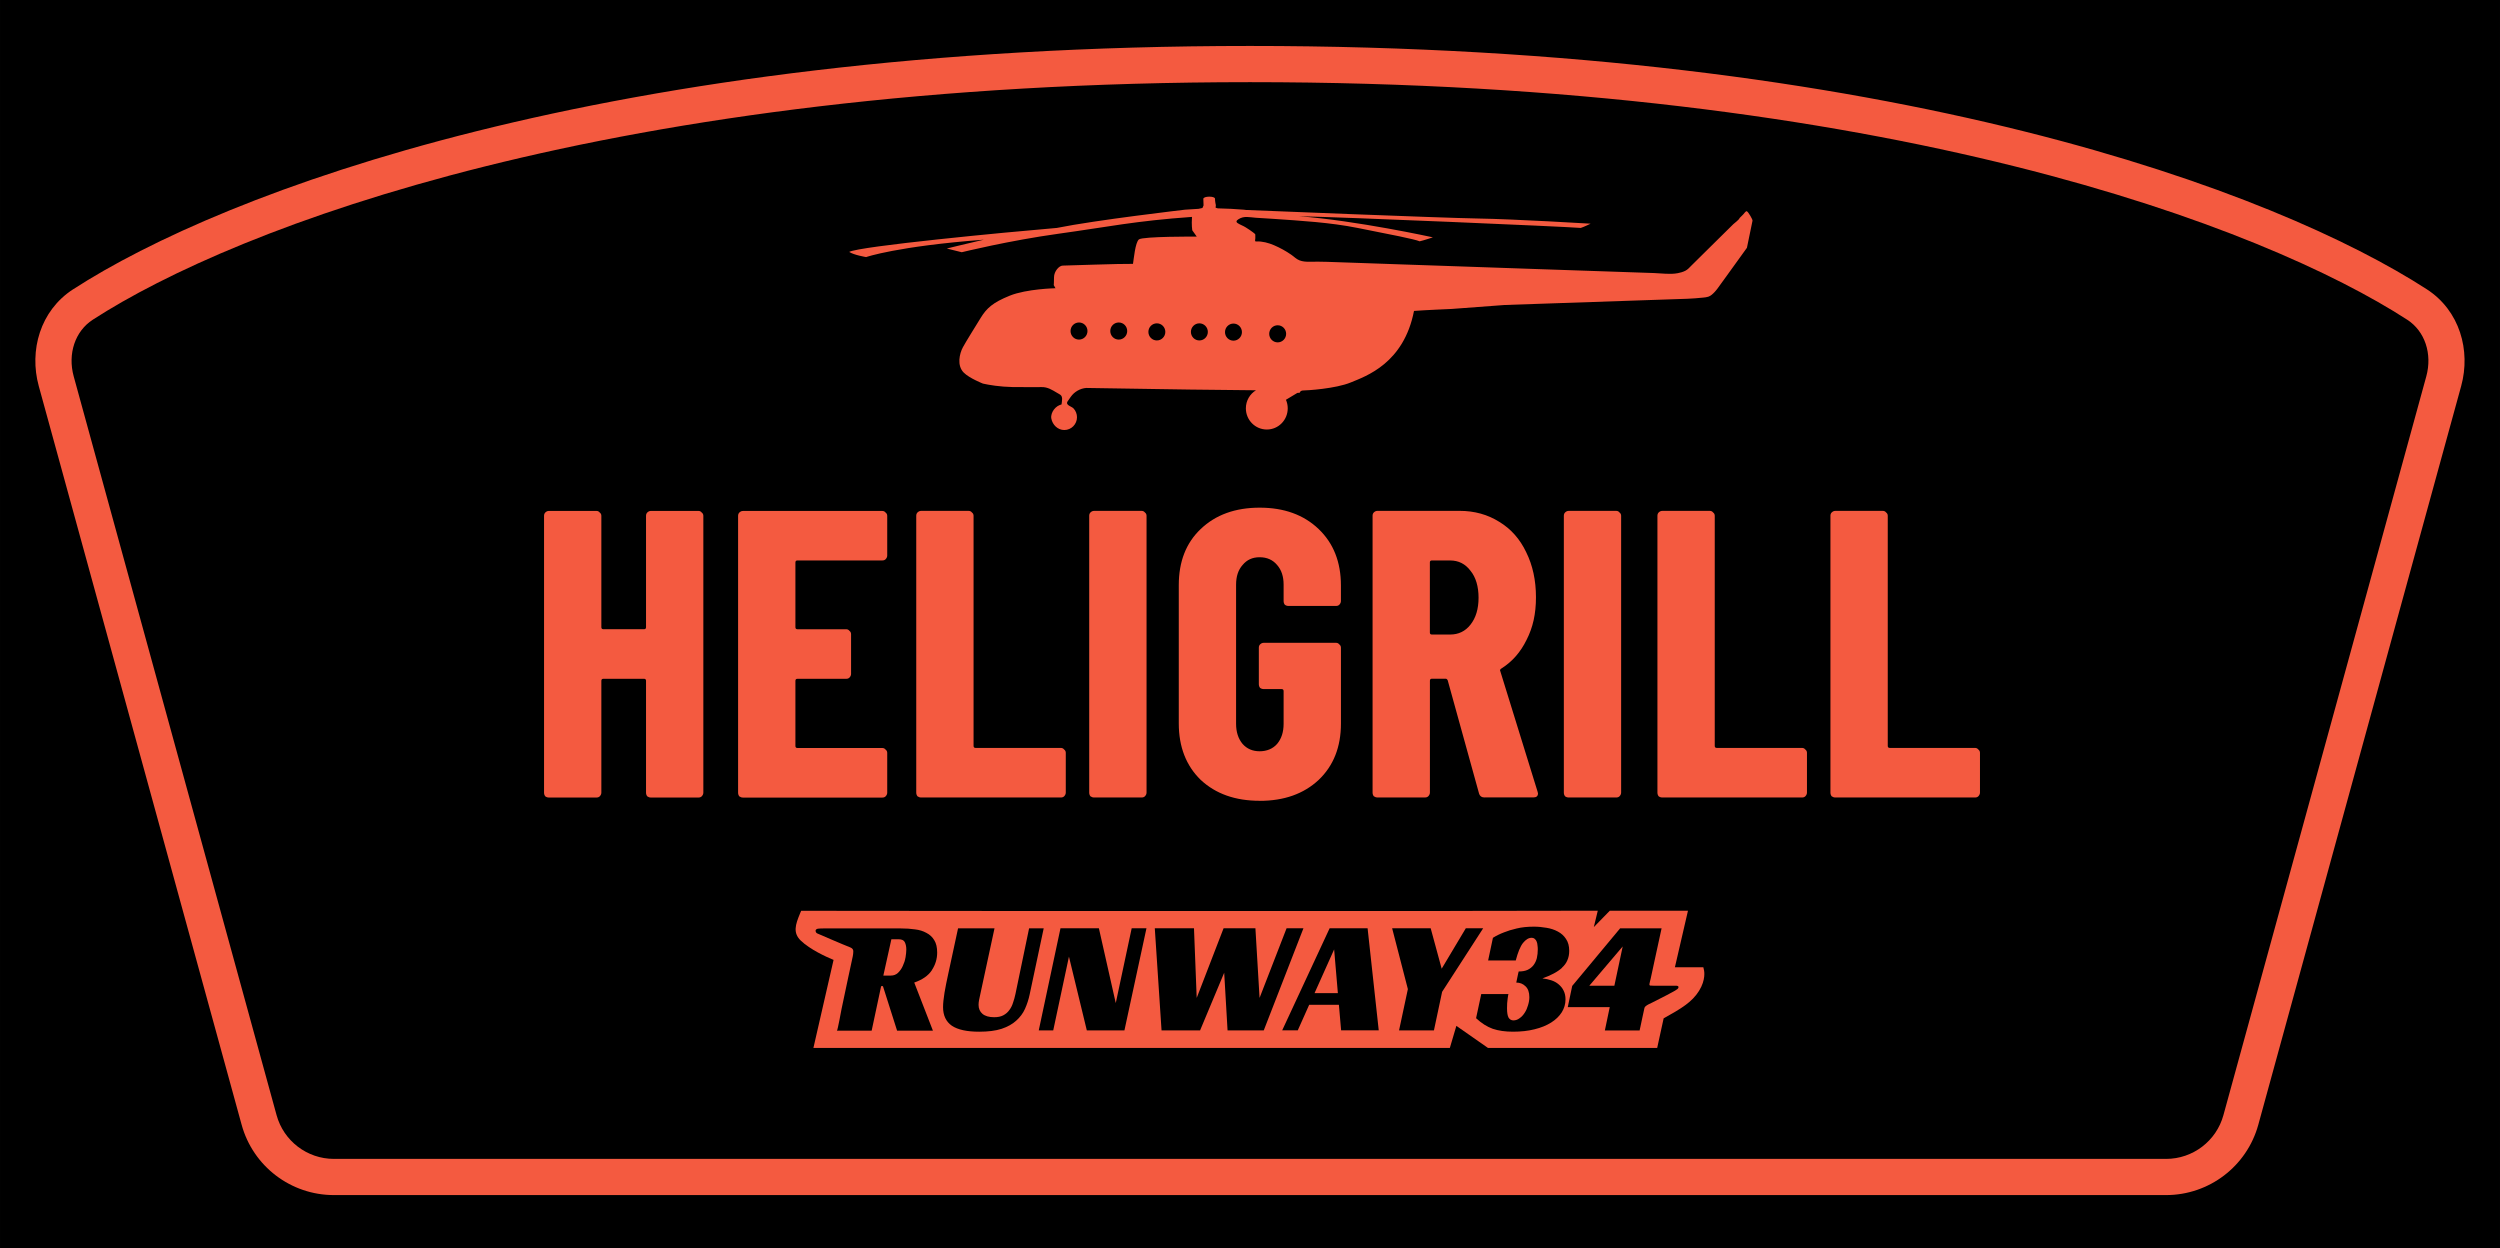 <?xml version="1.0" encoding="utf-8"?>
<svg xmlns="http://www.w3.org/2000/svg" xmlns:xlink="http://www.w3.org/1999/xlink" xmlns:xodm="http://www.corel.com/coreldraw/odm/2003" width="86.699mm" height="43.283mm" version="1.1" style="shape-rendering:geometricPrecision; text-rendering:geometricPrecision; image-rendering:optimizeQuality; fill-rule:evenodd; clip-rule:evenodd" viewBox="0 0 1113.08 555.69">
 <defs>
  <style type="text/css">
   
    .fil0 {fill:black}
    .fil1 {fill:#F45A40}
    .fil3 {fill:black;fill-rule:nonzero}
    .fil2 {fill:#F45A40;fill-rule:nonzero}
   
  </style>
 </defs>
 <g id="Ebene_x0020_1">
  
  <rect class="fil0" x="-0" y="-0" width="1113.08" height="555.69"/>
  <path class="fil0" d="M556.57 529.25l-414.01 0c-15.79,0 -29.62,-10.5 -33.81,-25.66l-91.69 -332.41c-3.61,-13.08 0.62,-27.14 12.06,-34.51 66.04,-42.57 237.56,-108.21 527.44,-108.21 289.88,0 461.4,65.64 527.44,108.21 11.43,7.37 15.66,21.44 12.06,34.51l-91.69 332.41c-4.18,15.16 -18.02,25.66 -33.81,25.66l-414.01 0z"/>
  <path class="fil1" d="M556.54 36.58c-284.54,0 -451.85,64.74 -515.24,105.77 -7.86,5.09 -11.26,15.15 -8.48,25.25l90.32 328.91c3.16,11.5 13.61,19.47 25.54,19.47l815.73 0c11.92,0 22.38,-7.97 25.53,-19.47l90.32 -328.91c2.77,-10.1 -0.63,-20.17 -8.49,-25.25 -63.39,-41.03 -230.7,-105.77 -515.24,-105.77zm-524 92.24c66.74,-43.21 237.37,-108.36 524,-108.36 286.63,0 457.25,65.16 523.99,108.36 14.67,9.5 19.6,27.28 15.27,43.05l-90.33 328.91c-5.08,18.49 -21.89,31.31 -41.08,31.31l-815.73 0c-19.18,0 -36,-12.82 -41.08,-31.31l-90.33 -328.91c-4.33,-15.77 0.6,-33.55 15.27,-43.05z"/>
  <path class="fil2" d="M817.15 355.07c-0.6,0 -1.14,-0.18 -1.64,-0.54 -0.36,-0.48 -0.54,-1.02 -0.54,-1.65l0 -123.23c0,-0.6 0.18,-1.09 0.54,-1.47 0.48,-0.48 1.02,-0.72 1.64,-0.72l21.17 0c0.6,0 1.08,0.24 1.45,0.72 0.48,0.36 0.72,0.84 0.72,1.47l0 102.44c0,0.6 0.3,0.91 0.9,0.91l37.98 0c0.6,0 1.08,0.24 1.46,0.72 0.48,0.36 0.72,0.84 0.72,1.47l0 17.69c0,0.6 -0.24,1.15 -0.72,1.65 -0.36,0.36 -0.84,0.54 -1.46,0.54l-62.22 0zm-77.03 0c-0.6,0 -1.16,-0.18 -1.64,-0.54 -0.36,-0.48 -0.54,-1.02 -0.54,-1.65l0 -123.23c0,-0.6 0.18,-1.09 0.54,-1.47 0.48,-0.48 1.02,-0.72 1.64,-0.72l21.17 0c0.6,0 1.08,0.24 1.45,0.72 0.48,0.36 0.72,0.84 0.72,1.47l0 102.44c0,0.6 0.3,0.91 0.9,0.91l37.98 0c0.6,0 1.08,0.24 1.46,0.72 0.48,0.36 0.72,0.84 0.72,1.47l0 17.69c0,0.6 -0.24,1.15 -0.72,1.65 -0.36,0.36 -0.84,0.54 -1.46,0.54l-62.22 0zm-41.68 0c-0.6,0 -1.16,-0.18 -1.63,-0.54 -0.36,-0.48 -0.54,-1.02 -0.54,-1.65l0 -123.23c0,-0.6 0.18,-1.09 0.54,-1.47 0.48,-0.48 1.02,-0.72 1.63,-0.72l21.17 0c0.6,0 1.08,0.24 1.45,0.72 0.48,0.36 0.72,0.84 0.72,1.47l0 123.23c0,0.6 -0.24,1.15 -0.72,1.65 -0.36,0.36 -0.84,0.54 -1.45,0.54l-21.17 0zm-60.93 -105.54c-0.6,0 -0.89,0.3 -0.89,0.91l0 31.18c0,0.6 0.3,0.9 0.89,0.9l8.14 0c3.73,0 6.76,-1.47 9.04,-4.38 2.41,-3.03 3.61,-7.05 3.61,-12.02 0,-4.96 -1.2,-9.1 -3.61,-12.02 -2.29,-3.04 -5.31,-4.56 -9.04,-4.56l-8.14 0zm23.52 105.54c-1.32,0 -2.17,-0.6 -2.53,-1.83l-13.93 -50.32c-0.24,-0.48 -0.54,-0.73 -0.89,-0.73l-6.14 0c-0.6,0 -0.9,0.3 -0.9,0.91l0 49.77c0,0.6 -0.24,1.15 -0.72,1.65 -0.36,0.36 -0.84,0.54 -1.46,0.54l-21.17 0c-0.6,0 -1.14,-0.18 -1.64,-0.54 -0.36,-0.48 -0.54,-1.02 -0.54,-1.65l0 -123.23c0,-0.6 0.18,-1.09 0.54,-1.47 0.48,-0.48 1.02,-0.72 1.64,-0.72l36.55 0c6.64,0 12.55,1.65 17.74,4.92 5.19,3.16 9.16,7.66 11.93,13.49 2.89,5.83 4.35,12.52 4.35,20.04 0,7.52 -1.38,13.49 -4.17,18.96 -2.66,5.47 -6.38,9.73 -11.21,12.77 -0.24,0.12 -0.42,0.3 -0.54,0.54 -0.12,0.12 -0.12,0.3 0,0.54l16.64 53.78 0.18 0.72c0,1.21 -0.66,1.83 -2,1.83l-21.7 0 -0.02 0.02zm-100.19 1.47c-10.85,0 -19.59,-3.1 -26.23,-9.29 -6.5,-6.31 -9.78,-14.72 -9.78,-25.15l0 -61.61c0,-10.45 3.25,-18.78 9.78,-24.97 6.62,-6.31 15.38,-9.49 26.23,-9.49 10.85,0 19.59,3.16 26.23,9.49 6.62,6.31 9.95,14.7 9.95,25.15l0 6.93c0,0.6 -0.24,1.15 -0.72,1.65 -0.36,0.36 -0.84,0.54 -1.46,0.54l-21.17 0c-0.6,0 -1.16,-0.18 -1.63,-0.54 -0.36,-0.48 -0.54,-1.02 -0.54,-1.65l0 -7.3c0,-3.64 -0.96,-6.55 -2.89,-8.74 -1.93,-2.31 -4.53,-3.46 -7.78,-3.46 -3.25,0 -5.67,1.15 -7.6,3.46 -1.94,2.19 -2.89,5.1 -2.89,8.74l0 61.98c0,3.64 0.96,6.61 2.89,8.93 1.93,2.19 4.47,3.28 7.6,3.28 3.13,0 5.85,-1.08 7.78,-3.28 1.94,-2.31 2.89,-5.29 2.89,-8.93l0 -14.58c0,-0.6 -0.3,-0.9 -0.89,-0.9l-7.96 0c-0.6,0 -1.16,-0.18 -1.64,-0.54 -0.36,-0.48 -0.54,-1.02 -0.54,-1.65l0 -16.22c0,-0.6 0.18,-1.09 0.54,-1.47 0.48,-0.48 1.02,-0.72 1.64,-0.72l32.2 0c0.6,0 1.08,0.24 1.46,0.72 0.48,0.36 0.72,0.84 0.72,1.47l0 33.73c0,10.45 -3.31,18.84 -9.95,25.15 -6.64,6.19 -15.38,9.29 -26.23,9.29l0 -0.02zm-73.71 -1.47c-0.6,0 -1.14,-0.18 -1.64,-0.54 -0.36,-0.48 -0.54,-1.02 -0.54,-1.65l0 -123.23c0,-0.6 0.18,-1.09 0.54,-1.47 0.48,-0.48 1.02,-0.72 1.64,-0.72l21.17 0c0.6,0 1.08,0.24 1.46,0.72 0.48,0.36 0.72,0.84 0.72,1.47l0 123.23c0,0.6 -0.24,1.15 -0.72,1.65 -0.36,0.36 -0.84,0.54 -1.46,0.54l-21.17 0zm-77.01 0c-0.6,0 -1.14,-0.18 -1.64,-0.54 -0.36,-0.48 -0.54,-1.02 -0.54,-1.65l0 -123.23c0,-0.6 0.18,-1.09 0.54,-1.47 0.48,-0.48 1.02,-0.72 1.64,-0.72l21.17 0c0.6,0 1.07,0.24 1.45,0.72 0.48,0.36 0.72,0.84 0.72,1.47l0 102.44c0,0.6 0.3,0.91 0.9,0.91l37.98 0c0.6,0 1.08,0.24 1.46,0.72 0.48,0.36 0.72,0.84 0.72,1.47l0 17.69c0,0.6 -0.24,1.15 -0.72,1.65 -0.36,0.36 -0.84,0.54 -1.46,0.54l-62.22 0zm-15.1 -107.73c0,0.6 -0.24,1.15 -0.72,1.65 -0.36,0.36 -0.84,0.54 -1.46,0.54l-37.8 0c-0.6,0 -0.9,0.3 -0.9,0.91l0 28.81c0,0.6 0.3,0.91 0.9,0.91l21.71 0c0.6,0 1.08,0.24 1.45,0.72 0.48,0.36 0.72,0.85 0.72,1.47l0 17.69c0,0.6 -0.24,1.15 -0.72,1.65 -0.36,0.36 -0.84,0.54 -1.45,0.54l-21.71 0c-0.6,0 -0.9,0.3 -0.9,0.91l0 28.99c0,0.6 0.3,0.91 0.9,0.91l37.8 0c0.6,0 1.08,0.24 1.46,0.72 0.48,0.36 0.72,0.84 0.72,1.47l0 17.69c0,0.6 -0.24,1.15 -0.72,1.65 -0.36,0.36 -0.84,0.54 -1.46,0.54l-62.04 0c-0.6,0 -1.14,-0.18 -1.64,-0.54 -0.36,-0.48 -0.54,-1.02 -0.54,-1.65l0 -123.23c0,-0.6 0.18,-1.08 0.54,-1.47 0.48,-0.48 1.02,-0.72 1.64,-0.72l62.04 0c0.6,0 1.08,0.24 1.46,0.72 0.48,0.36 0.72,0.84 0.72,1.47l0 17.69 0 -0.02zm-107.39 -17.67c0,-0.6 0.18,-1.08 0.54,-1.47 0.48,-0.48 1.02,-0.72 1.64,-0.72l21.17 0c0.6,0 1.07,0.24 1.45,0.72 0.48,0.36 0.72,0.84 0.72,1.47l0 123.23c0,0.6 -0.24,1.15 -0.72,1.65 -0.36,0.36 -0.84,0.54 -1.45,0.54l-21.17 0c-0.6,0 -1.14,-0.18 -1.64,-0.54 -0.36,-0.48 -0.54,-1.02 -0.54,-1.65l0 -49.77c0,-0.6 -0.3,-0.91 -0.89,-0.91l-18.1 0c-0.6,0 -0.9,0.3 -0.9,0.91l0 49.77c0,0.6 -0.24,1.15 -0.72,1.65 -0.36,0.36 -0.84,0.54 -1.46,0.54l-21.17 0c-0.6,0 -1.14,-0.18 -1.63,-0.54 -0.36,-0.48 -0.54,-1.02 -0.54,-1.65l0 -123.23c0,-0.6 0.18,-1.08 0.54,-1.47 0.48,-0.48 1.02,-0.72 1.63,-0.72l21.17 0c0.6,0 1.08,0.24 1.46,0.72 0.48,0.36 0.72,0.84 0.72,1.47l0 49.57c0,0.6 0.3,0.91 0.9,0.91l18.1 0c0.6,0 0.89,-0.3 0.89,-0.91l0 -49.57z"/>
  <path class="fil2" d="M565.09 148.63c0,-2.09 1.68,-3.81 3.77,-3.81 2.09,0 3.77,1.71 3.77,3.81 0,2.1 -1.69,3.81 -3.77,3.81 -2.07,0 -3.77,-1.71 -3.77,-3.81zm-19.68 -0.76c0,-2.1 1.69,-3.81 3.77,-3.81 2.07,0 3.77,1.71 3.77,3.81 0,2.09 -1.68,3.81 -3.77,3.81 -2.09,0 -3.77,-1.71 -3.77,-3.81zm-15.18 -0.1c0,-2.1 1.69,-3.81 3.77,-3.81 2.07,0 3.77,1.71 3.77,3.81 0,2.09 -1.68,3.81 -3.77,3.81 -2.08,0 -3.77,-1.71 -3.77,-3.81zm-18.93 0c0,-2.1 1.68,-3.81 3.77,-3.81 2.09,0 3.77,1.71 3.77,3.81 0,2.09 -1.68,3.81 -3.77,3.81 -2.09,0 -3.77,-1.71 -3.77,-3.81zm-13.2 3.43c-2.08,0 -3.77,-1.71 -3.77,-3.81 0,-2.1 1.67,-3.81 3.77,-3.81 2.09,0 3.77,1.69 3.77,3.81 0,2.11 -1.7,3.81 -3.77,3.81zm-17.69 0c-2.09,0 -3.77,-1.71 -3.77,-3.81 0,-2.1 1.68,-3.81 3.77,-3.81 2.09,0 3.77,1.69 3.77,3.81 0,2.11 -1.7,3.81 -3.77,3.81zm297.33 -57.18l-0.08 0c-0.54,0.06 -1.2,1.13 -1.58,1.51l-1.57 1.55c0,0.56 -2.38,2.36 -2.77,2.72l-6.54 6.45 -8.48 8.38 -3.63 3.59c-0.92,0.91 -1.6,1.77 -2.77,2.36 -1.06,0.52 -2.19,0.83 -3.33,1.05 -3.37,0.64 -7.12,0.06 -10.55,-0.06l-14.08 -0.48c-5.89,-0.2 -11.75,-0.4 -17.63,-0.6 -6.66,-0.22 -13.32,-0.46 -19.98,-0.68 -7.06,-0.24 -14.12,-0.48 -21.16,-0.73 -7.04,-0.24 -14.1,-0.48 -21.16,-0.73l-19.97 -0.68c-5.86,-0.2 -11.73,-0.4 -17.59,-0.61l-14.04 -0.48c-2.64,-0.08 -5.23,-0.1 -7.86,-0.04 -1.5,0.02 -3.01,-0.08 -4.41,-0.63 -1.4,-0.54 -2.43,-1.67 -3.65,-2.5 -2.41,-1.67 -4.99,-3.08 -7.66,-4.23 -2.41,-1.03 -5.26,-1.83 -7.92,-1.67 -0.12,0 -0.26,0 -0.36,-0.04 -0.32,-0.18 -0.06,-1.05 -0.06,-1.33l0 -1.19c0,-0.36 0.06,-0.6 -0.2,-0.84 -0.24,-0.22 -0.5,-0.42 -0.76,-0.62 -1.04,-0.82 -2.17,-1.51 -3.29,-2.24 -1.12,-0.72 -2.53,-1.19 -3.59,-1.89 -0.86,-0.56 -0.62,-1.15 0.3,-1.73 2.52,-1.65 4.95,-0.87 7.74,-0.68 2.57,0.16 5.15,0.32 7.7,0.48 12.52,0.87 25.29,1.59 37.63,4.05 15.32,3.04 25.25,4.96 27.64,5.96 1.76,-0.38 5.9,-1.77 5.9,-1.77 0,0 -34.16,-7.5 -59.67,-9.39 19.73,0.38 117.71,4.57 125.51,5.2 1.26,-0.38 4.39,-1.89 4.39,-1.89 0,0 -33.55,-2.03 -50,-2.3 -16.46,-0.26 -103.51,-3.81 -103.51,-3.81l-0.87 -0.12 -5.65 -0.38 -6 -0.22 -0.94 -0.28 0.1 -1.15c0,0 -0.38,-1.61 -0.38,-2.86 0,-1.25 -5.19,-1.21 -5.19,0.06 0,1.27 0.1,2.92 0.1,2.92l-0.5 1.15 -1.75 0.38 -6.03 0.38c0,0 -39.45,4.57 -57.04,8.12 -22.99,1.94 -87.93,8.16 -92.46,10.68 2.13,1.41 7.54,2.3 7.54,2.3 0,0 13.82,-4.82 52.37,-7.74 -9.29,2.16 -16.45,3.93 -16.45,3.93l6.66 1.65c0,0 21.1,-5.2 43.1,-8.24 21.98,-3.04 34.05,-5.7 59.41,-7.49 -0.26,3.69 0.12,5.96 0.12,5.96l1.99 2.8c0,0 -24.11,-0.12 -25.75,1.27 -1.64,1.39 -2.27,8.73 -2.63,10.88 -5.41,-0.12 -29.66,0.77 -31.27,0.77 -1.62,0 -3.89,2.54 -3.89,5.2 0,2.66 -0.12,3.47 -0.12,3.47l0.76 1.41c0,0 -12.8,0.26 -20.34,3.31 -7.54,3.04 -10.31,5.58 -12.95,9.89 -2.63,4.31 -6.4,10.28 -7.92,13.08 -1.51,2.8 -2.77,8.12 0.38,11.28 2.53,2.54 8.56,4.9 8.56,4.9 2.59,0.58 7.34,1.43 13.5,1.55l3.77 0c2.93,0.04 5.85,0.06 8.78,0 2.75,-0.06 4.65,1.21 6.98,2.58 0.16,0.1 0.32,0.18 0.48,0.28 0.1,0.06 0.22,0.12 0.32,0.18 1.02,0.58 1.32,0.91 1.41,2.14 0.02,0.28 -0.2,2.52 -0.26,2.54 -0.56,0.18 -1.23,0.42 -1.73,0.74 -0.64,0.4 -1.2,0.95 -1.66,1.55 -0.83,1.11 -1.41,2.6 -1.16,3.99 0.52,2.82 2.87,5.12 5.78,5.12 3.11,0 5.65,-2.56 5.65,-5.7 0,-1.45 -0.56,-2.88 -1.56,-3.93 -0.75,-0.81 -3.27,-1.37 -2.83,-2.72 0.06,-0.2 0.2,-0.39 0.32,-0.56 0.26,-0.39 0.52,-0.75 0.78,-1.13 0.36,-0.52 0.74,-1.07 1.16,-1.55 1.75,-2 4.66,-3.37 7.32,-3.12 0.46,0.04 0.92,0 1.38,0.02 2.55,0.04 5.1,0.08 7.66,0.12 6.82,0.1 13.66,0.22 20.48,0.32 5.23,0.08 10.47,0.16 15.7,0.24 0.6,0 1.2,0 1.79,0.02l27.48 0.3c-2.69,1.65 -4.49,4.63 -4.49,8.04 0,5.2 4.17,9.43 9.33,9.43 5.16,0 9.31,-4.21 9.31,-9.43 0,-1.35 -0.28,-2.64 -0.8,-3.81l5.09 -3.06 1.06 -0.08c0,0 0.14,-1.01 1.63,-1.01 1.5,0 14.32,-0.76 21.1,-3.57 6.78,-2.8 23.61,-8.48 28.14,-31.84 4.77,-0.38 16.72,-0.88 16.72,-0.88l23.73 -1.77 73.99 -2.52c2.39,-0.08 4.81,-0.16 7.2,-0.24 2.39,-0.08 4.69,-0.3 7.04,-0.52 0.8,-0.08 1.6,-0.16 2.35,-0.4 1.11,-0.36 1.99,-1.23 2.79,-2.06 0.96,-1.01 1.74,-2.16 2.55,-3.29l3.09 -4.27c2.13,-2.96 4.29,-5.94 6.42,-8.9 0.78,-1.09 1.57,-2.18 2.35,-3.26l2.49 -12.07c0.1,-0.53 -1.88,-3.91 -2.49,-4.17l-0.1 -0.02z"/>
  <path class="fil2" d="M645.74 405.58l65.64 -0.1 -1.76 7.29 7.12 -7.29 34.8 0 -5.82 25.18 12.66 0 0.32 1.41c0.03,0.16 0.9,4.09 -2.24,9.11 -3.13,5.02 -8.05,7.96 -15.75,12.21l-2.88 13.2 -75.32 0 -14.09 -9.84 -2.91 9.84 -283.36 0 8.98 -39.21c-3.13,-1.28 -10.45,-4.6 -14.57,-8.56 -3.61,-3.48 -2.46,-7.09 -0.32,-12.21l0.45 -1.09 107.86 0.1 181.19 0 0 -0.03z"/>
  <path class="fil3" d="M403.16 426.28c-0.22,1.34 -0.64,2.59 -1.21,3.8 -0.51,1.18 -1.25,2.21 -2.14,3.07 -0.86,0.8 -1.92,1.21 -3.16,1.21l-3.36 0 3.58 -16.17 3.23 0c1.44,0 2.36,0.45 2.78,1.37 0.41,0.86 0.64,1.92 0.64,3.17 0,0.99 -0.13,2.2 -0.35,3.58l0 -0.03zm11.73 5.66c1.57,-2.4 2.37,-4.99 2.37,-7.8 0,-2.3 -0.42,-4.12 -1.28,-5.5 -0.86,-1.44 -2.01,-2.52 -3.52,-3.29 -1.44,-0.8 -3.13,-1.34 -5.08,-1.56 -1.95,-0.29 -4.03,-0.42 -6.23,-0.42l-17.29 0 -2.91 0 -1.98 0 -2.84 0 -4.31 0 -5.18 0c-0.76,0 -1.5,0 -2.27,0.1 -0.22,0 -0.45,0.06 -0.67,0.16 -0.22,0.1 -0.42,0.26 -0.51,0.45 -0.1,0.22 -0.1,0.51 0,0.73 0.13,0.39 0.29,0.61 0.64,0.77 2.33,1.02 4.67,2.01 7,3.01 1.41,0.61 2.81,1.18 4.22,1.79 0.7,0.29 1.41,0.58 2.11,0.86 0.48,0.19 0.96,0.35 1.47,0.61 0.35,0.16 0.74,0.35 0.96,0.67 0.26,0.32 0.35,0.73 0.32,1.15 0,1.41 -0.38,2.78 -0.67,4.15 -0.51,2.43 -1.02,4.86 -1.57,7.28 -0.99,4.73 -2.01,9.46 -3,14.19 -0.13,0.57 -1.73,9.59 -2.05,9.59l15.47 0 4.22 -19.81 0.8 0 6.3 19.81 15.95 0 -8.31 -21.41c3.61,-1.25 6.23,-3.07 7.8,-5.43l0.07 -0.1z"/>
  <path class="fil3" d="M458.19 413.31l-6.07 29.21c-0.29,1.37 -0.64,2.68 -1.09,3.93 -0.38,1.25 -0.93,2.33 -1.66,3.29 -0.67,0.96 -1.57,1.72 -2.65,2.3 -1.06,0.57 -2.4,0.86 -4.09,0.86 -2.3,0 -4.03,-0.51 -5.21,-1.5 -1.15,-0.99 -1.73,-2.33 -1.73,-4 0,-0.67 0.07,-1.37 0.22,-2.14 0.16,-0.77 0.32,-1.66 0.58,-2.72l6.3 -29.21 -16.23 0 -4.38 20.33c-0.67,3.01 -1.22,5.78 -1.66,8.37 -0.41,2.59 -0.64,4.7 -0.64,6.36 0,3.71 1.31,6.49 3.93,8.31 2.62,1.76 6.68,2.65 12.18,2.65 3.96,0 7.29,-0.42 9.94,-1.28 2.69,-0.9 4.86,-2.11 6.52,-3.64 1.72,-1.53 3.04,-3.29 3.93,-5.3 0.89,-2.01 1.6,-4.15 2.08,-6.46l6.23 -29.34 -6.52 0 0.03 -0.03z"/>
  <polygon class="fil3" points="496.77,446.61 489.26,413.31 472.16,413.31 462.48,458.78 468.93,458.78 475.93,425.93 483.89,458.78 500.63,458.78 510.44,413.31 503.86,413.31"/>
  <polygon class="fil3" points="572.82,413.31 560.8,444.31 558.95,413.31 544.77,413.31 532.81,444.31 531.6,413.31 514.15,413.31 517.16,458.78 534.31,458.78 545.05,433.09 546.55,458.78 562.66,458.78 580.33,413.31"/>
  <path class="fil3" d="M585.28 442.17l8.72 -19.46 1.66 19.46 -10.39 0zm6.71 -28.86l-21.12 45.44 6.94 0 5.08 -11.38 13.23 0 0.99 11.38 16.75 0 -4.96 -45.44 -16.97 0 0.06 0z"/>
  <polygon class="fil3" points="652.62,413.31 641.88,431.3 636.99,413.31 619.83,413.31 626.83,440.38 622.9,458.78 638.43,458.78 642.08,441.59 660.35,413.31"/>
  <path class="fil3" d="M695.44 430.85c1.06,-0.96 1.86,-2.01 2.37,-3.23 0.57,-1.25 0.86,-2.69 0.86,-4.28 0,-2.14 -0.48,-3.9 -1.44,-5.3 -0.89,-1.38 -2.11,-2.49 -3.64,-3.29 -1.47,-0.8 -3.17,-1.37 -5.02,-1.66 -1.85,-0.32 -3.71,-0.51 -5.59,-0.51 -2.87,0 -5.4,0.25 -7.67,0.8 -2.21,0.51 -4.09,1.09 -5.66,1.73 -1.85,0.7 -3.52,1.53 -4.95,2.43l-2.14 10.1 12.3 0c0.96,-3.67 2.01,-6.26 3.23,-7.8 1.25,-1.53 2.49,-2.3 3.8,-2.3 0.61,0 1.08,0.16 1.44,0.51 0.39,0.29 0.67,0.7 0.86,1.22 0.19,0.48 0.32,1.02 0.35,1.66 0.1,0.58 0.13,1.15 0.13,1.73 0,1.37 -0.13,2.68 -0.42,3.93 -0.29,1.18 -0.8,2.24 -1.5,3.16 -0.67,0.86 -1.57,1.57 -2.65,2.08 -1.05,0.48 -2.36,0.7 -3.93,0.7 0,0.06 -0.07,0.32 -0.22,0.86 -0.1,0.48 -0.22,1.02 -0.35,1.66 -0.19,0.7 -0.35,1.54 -0.51,2.43 1.63,0 2.97,0.54 4.09,1.63 1.15,1.05 1.73,2.68 1.73,4.86 0,1.15 -0.19,2.33 -0.58,3.58 -0.32,1.18 -0.8,2.3 -1.44,3.29 -0.61,0.99 -1.37,1.85 -2.3,2.49 -0.86,0.67 -1.79,0.99 -2.78,0.99 -0.9,0 -1.63,-0.41 -2.14,-1.21 -0.48,-0.86 -0.7,-2.27 -0.7,-4.22 0,-0.7 0,-1.47 0.06,-2.2 0.1,-0.77 0.16,-1.47 0.22,-2.08 0.1,-0.61 0.16,-1.12 0.22,-1.5 0.1,-0.38 0.13,-0.54 0.13,-0.51l-12.11 0 -2.3 10.74c2.4,2.24 4.86,3.8 7.45,4.73 2.59,0.86 5.56,1.28 8.95,1.28 3.58,0 6.81,-0.35 9.65,-1.08 2.91,-0.7 5.37,-1.73 7.38,-3 2.04,-1.28 3.61,-2.81 4.73,-4.57 1.09,-1.76 1.66,-3.67 1.66,-5.72 0,-1.53 -0.29,-2.84 -0.86,-3.93 -0.51,-1.09 -1.28,-2.01 -2.2,-2.78 -0.89,-0.77 -1.98,-1.38 -3.23,-1.79 -1.25,-0.42 -2.59,-0.7 -4,-0.86 1.85,-0.67 3.52,-1.37 4.95,-2.14 1.47,-0.77 2.75,-1.63 3.8,-2.59l-0.03 0z"/>
  <path class="fil3" d="M718.77 438.87l-11.15 0 14.86 -17.48 -3.71 17.48zm27.74 0l-2.01 0 -1.95 0 -6.42 0c-0.45,0 -0.86,0 -1.31,-0.06 -0.13,0 -0.26,-0.03 -0.32,-0.13 -0.13,-0.13 -0.13,-0.35 -0.13,-0.51 0.1,-0.77 0.38,-1.57 0.54,-2.33 0.19,-0.86 0.38,-1.73 0.57,-2.62 0.39,-1.72 0.74,-3.48 1.12,-5.21 1.05,-4.89 2.14,-9.78 3.19,-14.67l-18.47 0 -21.32 25.63 -1.98 9.43 18.69 0 -2.17 10.39 15.47 0c0.13,-0.54 0.22,-1.09 0.35,-1.6 0.25,-1.22 0.51,-2.43 0.77,-3.64 0.29,-1.28 0.54,-2.56 0.83,-3.83 0.12,-0.64 0.19,-1.25 0.67,-1.66 0.8,-0.73 1.98,-1.18 2.94,-1.66 0.1,-0.06 0.22,-0.1 0.32,-0.16 0.99,-0.51 1.95,-0.99 2.94,-1.5 1.02,-0.51 2.01,-0.99 3,-1.53 1.02,-0.54 2.01,-1.09 3.04,-1.63 0.61,-0.32 1.22,-0.67 1.79,-1.09 0.19,-0.13 0.38,-0.29 0.51,-0.48 0.13,-0.2 0.19,-0.45 0.13,-0.67 -0.1,-0.35 -0.45,-0.41 -0.77,-0.45l-0.03 0z"/>
 </g>
</svg>